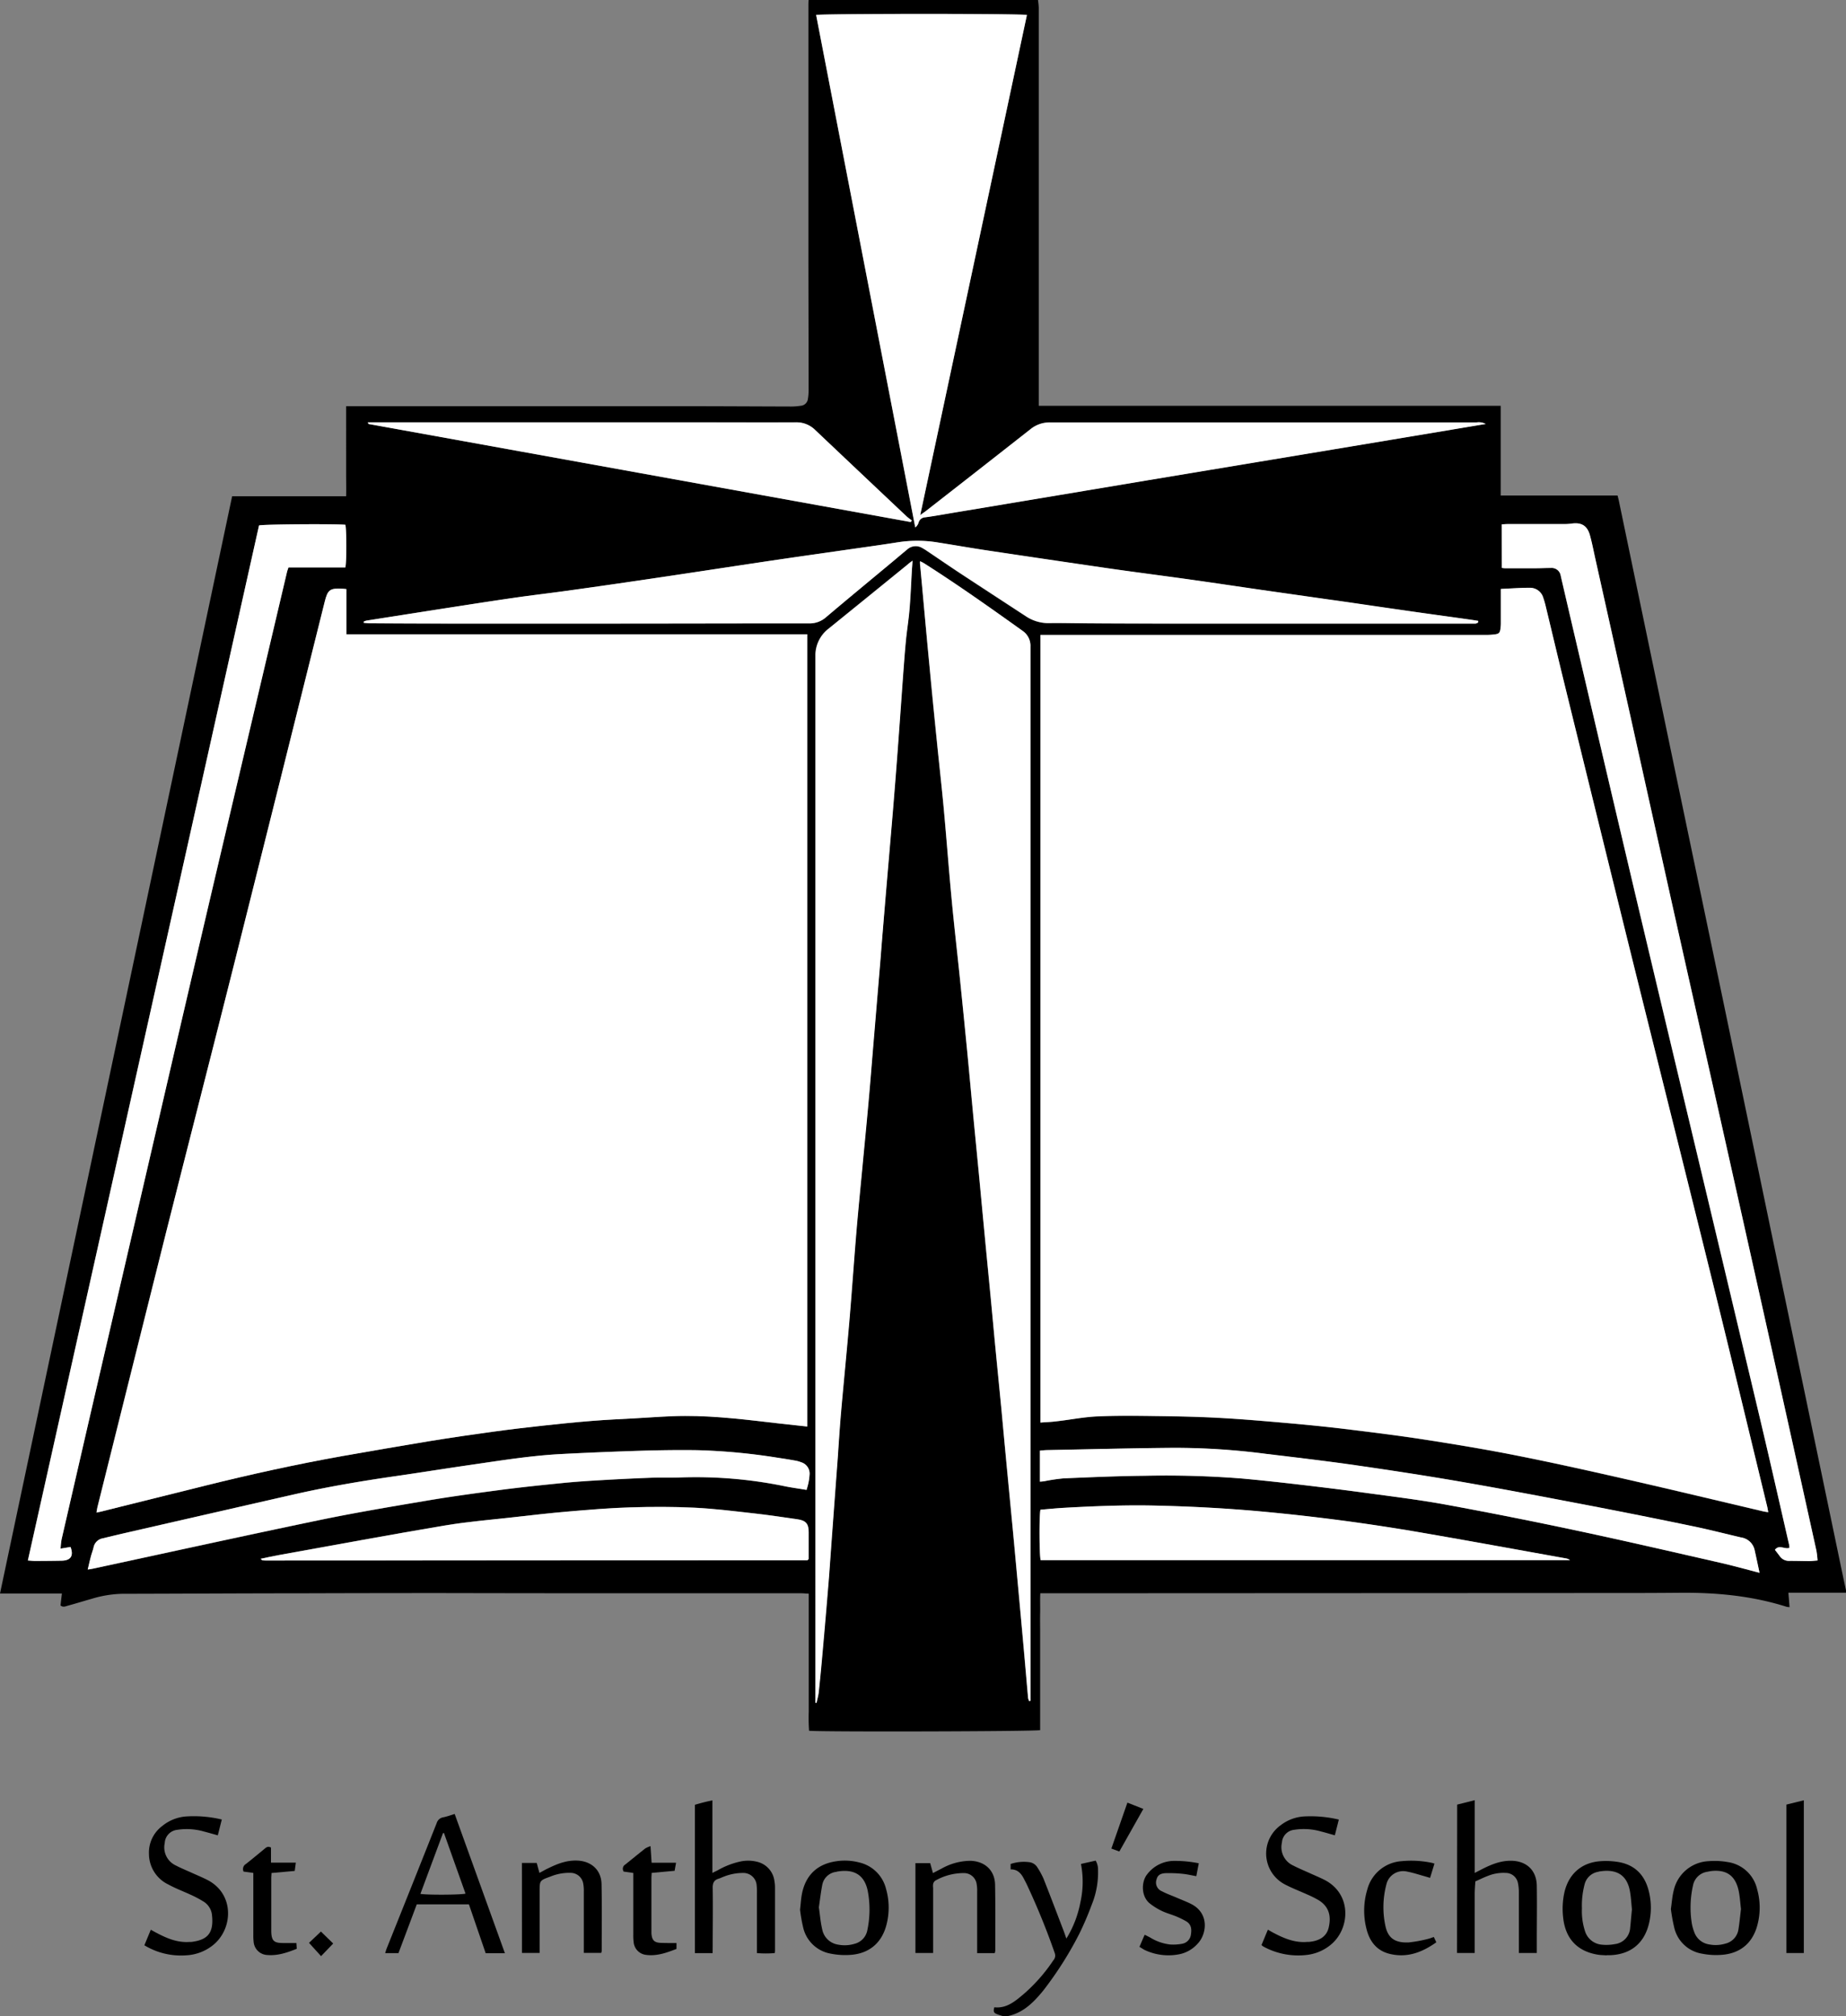 <svg xmlns="http://www.w3.org/2000/svg" viewBox="0 0 555.94 607.11"><rect x="0" y="0" width="555.94" height="607.11" fill="#808080" stroke="none"/><defs><style>.cls-1{fill:#fff;}</style></defs><g id="Layer_2" data-name="Layer 2"><g id="Layer_1-2" data-name="Layer 1"><g id="chiEOu.tif"><path d="M555.94,479.62H538.59c.13,1.53.23,2.88.35,4.34a4.92,4.92,0,0,1-.92-.11c-10.45-3.31-21.2-4.31-32.1-4.21q-8.69.08-17.35.07l-172.88.08H313.3c-.12,2,0,3.92-.05,5.84s0,4,0,6V521c-1.28.4-65.91.57-69.59.19a54.4,54.4,0,0,1-.1-5.72c0-2,0-4,0-6V479.9c-.82,0-1.51-.11-2.21-.11h-52.4q-27.94,0-55.89-.06-21.29,0-42.55.07c-17.91,0-35.82.12-53.73.15a34,34,0,0,0-9.18,1.51c-2.41.68-4.8,1.42-7.21,2.08-.66.18-1.38.57-2.17-.09l.42-3.59H0Q35,314.44,69.91,149.44h34.33c.06-2.35,0-4.56,0-6.76s0-4.56,0-6.84V122.32h2q49.4,0,98.79,0c11.12,0,22.25.07,33.37.1a19.05,19.05,0,0,0,2.82-.24,2.33,2.33,0,0,0,2.09-2.07,14.74,14.74,0,0,0,.21-2.48c0-15.08-.06-30.15-.06-45.22q0-26.28,0-52.57V2.17c0-.73,0-1.45.06-2.17h69.08a22.39,22.39,0,0,1,.23,2.3q0,58.73,0,117.47v2.44H432c6.59,0,13.19,0,19.95,0v27h35.19c.15.62.29,1.09.39,1.58q5.88,28.23,11.76,56.46,9.76,46.83,19.55,93.66,8.92,42.82,17.82,85.67l18,86.32q.63,3,1.28,6ZM313.33,428.38c1.81-.13,3.42-.18,5-.37,4-.47,8-1.27,12.07-1.45,5.88-.27,11.78-.19,17.67-.11,6.29.08,12.57.2,18.84.54,6.77.36,13.53.94,20.29,1.53,5.92.52,11.84,1.1,17.74,1.81,8.11,1,16.22,2,24.29,3.24,9.39,1.46,18.76,3,28.08,4.88,11.11,2.21,22.17,4.69,33.22,7.21,13.54,3.09,27,6.33,40.56,9.51.42.09.84.14,1.42.24-.13-.68-.2-1.21-.33-1.73-5.37-22.14-10.68-44.29-16.14-66.4-8.68-35.11-17.49-70.19-26.19-105.29q-9.47-38.19-18.81-76.39c-1.87-7.61-3.67-15.23-5.51-22.84a24.93,24.93,0,0,0-.78-2.72,4.12,4.12,0,0,0-4-3c-2.87,0-5.74.21-8.77.34v1.86c0,2.73,0,5.45,0,8.18a13.13,13.13,0,0,1-.13,2c-.16,1.14-.43,1.46-1.55,1.62a19,19,0,0,1-2.82.19H313.33Zm-70.21,1.2V191h-126c-4.2,0-8.4,0-12.77,0V177.4c-.49-.05-.81-.09-1.14-.11-3.85-.24-4.5.27-5.42,4q-13.47,54-27,108C63.92,316.61,56.9,343.88,50,371.2q-10.4,41.3-20.66,82.62c-.13.51-.19,1-.3,1.67.5-.1.82-.16,1.13-.24l31.54-7.85c13.65-3.38,27.36-6.45,41.21-8.89,8.81-1.55,17.62-3.08,26.45-4.53,6.3-1,12.63-2,19-2.82,5.12-.71,10.25-1.31,15.39-1.87,4.8-.53,9.61-1,14.43-1.4,4.32-.35,8.66-.55,13-.78,5.06-.27,10.11-.7,15.16-.72,9.69,0,19.29,1.23,28.9,2.33C237.8,429,240.39,429.29,243.12,429.58ZM447.44,127.67a4.43,4.43,0,0,0-2.81-.49q-64.15,0-128.32,0a9.11,9.11,0,0,0-6,2.05q-15.65,12.34-31.41,24.57c-.47.37-1,.7-1.78,1.29,10.77-50.46,21.45-100.54,32.13-150.61-1.52-.41-62.06-.39-63.48,0q14.91,77.15,29.84,154.32a3,3,0,0,0,1-1.46,2.13,2.13,0,0,1,2-1.59c2.87-.37,5.71-.91,8.56-1.39l31.24-5.21,29.1-4.87,30.92-5.14,28.94-4.81,31.24-5.22ZM277.08,169a5,5,0,0,0-.06.63c1,10.24,1.88,20.48,2.85,30.71q1,11.11,2.18,22.23c.7,7,1.5,14,2.15,21.06.84,9.08,1.51,18.17,2.37,27.24.74,7.86,1.65,15.7,2.46,23.55q1.14,11,2.21,22.06c.62,6.41,1.2,12.84,1.81,19.25s1.25,12.83,1.86,19.25c.51,5.26,1,10.51,1.49,15.77.62,6.58,1.27,13.16,1.9,19.75.48,5,.94,10.07,1.42,15.1.61,6.36,1.25,12.72,1.86,19.08.5,5.31,1,10.63,1.49,15.94q.93,9.87,1.89,19.75.74,7.88,1.46,15.77.93,10.13,1.85,20.25c.45,5,.87,10,1.32,14.95a4.36,4.36,0,0,0,.31.9l.39-.07v-2.27q0-89.59,0-179.19,0-68,0-136A5.44,5.44,0,0,0,308,190c-9.77-7-19.56-13.94-29.7-20.39C277.91,169.38,277.52,169.22,277.08,169Zm-2.26-.15c-.68.5-1.12.81-1.53,1.15q-11.93,9.67-23.83,19.34a10.14,10.14,0,0,0-3.94,7.76c0,.73,0,1.45,0,2.17q0,23.19,0,46.39l0,178.86v86.42c0,.61,0,1.21,0,1.82h.33c.23-1.08.54-2.15.66-3.24q.6-5.64,1.09-11.28,1-11.72,2-23.43c.37-4.6.7-9.2,1-13.8q.83-11.06,1.64-22.11c.34-4.6.64-9.21,1-13.8.81-9.14,1.72-18.26,2.5-27.4.75-8.81,1.35-17.62,2.08-26.43.53-6.37,1.17-12.73,1.77-19.09.63-6.69,1.29-13.39,1.89-20.08.52-5.7,1-11.41,1.44-17.12l2.22-26.41c.49-5.93,1-11.86,1.45-17.78.73-8.7,1.49-17.39,2.22-26.09q.75-9,1.43-18.11c.57-7.6,1.1-15.19,1.65-22.79.27-3.6.52-7.2.87-10.8.31-3.21.84-6.39,1.1-9.6.33-3.93.48-7.88.71-11.82C274.69,170.76,274.75,170,274.82,168.84Zm170.3,18.64,0-.5c-.85-.13-1.69-.27-2.55-.39-6.82-1-13.64-1.9-20.46-2.88-7.32-1-14.63-2.11-21.94-3.16l-20-2.85c-7.09-1-14.18-2.1-21.27-3.09-8.48-1.19-17-2.27-25.44-3.49q-18.3-2.64-36.6-5.41c-4.78-.72-9.54-1.56-14.31-2.31a37.91,37.91,0,0,0-12.12-.1c-4.28.68-8.57,1.28-12.86,1.89-7.42,1.07-14.85,2.11-22.27,3.2-7.81,1.14-15.61,2.34-23.41,3.51q-10.62,1.6-21.26,3.17-10,1.47-20,2.85c-5.28.74-10.58,1.34-15.86,2.11-7,1-13.95,2.1-20.93,3.18q-11.77,1.83-23.54,3.69a4.9,4.9,0,0,0-.81.29l0,.38c.57.05,1.13.13,1.7.13q12.34.06,24.69.09,23.78,0,47.55,0c20,0,40.05-.07,60.07-.06a7.41,7.41,0,0,0,5.16-1.81c6.66-5.64,13.4-11.19,20.11-16.78,1.45-1.21,2.89-2.44,4.35-3.64a3.84,3.84,0,0,1,4.65-.42c.49.27,1,.57,1.42.88,3.37,2.26,6.71,4.57,10.1,6.8,6.5,4.28,13,8.52,19.54,12.78a12.22,12.22,0,0,0,7.07,2.11c3.67-.06,7.34,0,11,.06,9.4,0,18.79.08,28.19.08q43.8,0,87.6,0c.55,0,1.11,0,1.66,0A2.42,2.42,0,0,0,445.12,187.48ZM18.25,466.34a21.51,21.51,0,0,1,.27-2.76q4-17.38,8-34.75,10.27-44.32,20.55-88.66,8.76-37.76,17.57-75.49,10.81-46.17,21.74-92.31c.11-.47.29-.93.47-1.5h17.18c.38-1.82.32-11.67,0-12.84-3-.3-24.59-.17-26,.2Q43.24,313.91,8.37,469.92c.89.06,1.55.14,2.21.14,2.67,0,5.33,0,8-.08s3.64-1.48,2.64-4.13Zm434-308.44V171a7.39,7.39,0,0,0,.91.11c3.11,0,6.23,0,9.34,0,1.5,0,3-.12,4.5-.08a2.75,2.75,0,0,1,3,2.33c.1.31.15.65.23,1q2.26,9.74,4.54,19.48,8.76,37.4,17.54,74.79,8.21,34.8,16.54,69.56,10.61,44.58,21.21,89.17c3,12.49,5.78,25,8.66,37.51.09.41.09.84.14,1.24-1.44.5-3.09-1.09-4.35.59.54.69,1,1.26,1.41,1.83a3.32,3.32,0,0,0,2.82,1.5c2.05,0,4.1.06,6.16.06.75,0,1.5-.11,2.45-.18a28.34,28.34,0,0,0-.34-2.95q-7.68-34.74-15.41-69.48-7.78-35-15.63-69.93-6.22-27.81-12.48-55.61-6.13-27.5-12.21-55-5.43-24.4-10.88-48.8c-.52-2.33-1-4.69-1.61-7-.81-2.85-2.51-3.86-5.39-3.49a17.84,17.84,0,0,1-2.32.16H453.93C453.39,157.82,452.85,157.87,452.26,157.9Zm-178-.7.34-.49a18.69,18.69,0,0,1-1.57-1.21q-13.77-13-27.51-26a8,8,0,0,0-5.86-2.34c-9.4.05-18.79,0-28.19,0H110.74c.15.33.18.49.23.5ZM78.5,469.41c.37.34.44.45.52.46.33,0,.66.05,1,.05l163.14-.08s.09-.06.13-.09l.28-.3c0-2.54,0-5.26,0-8,0-2.51-.77-3.57-3.28-3.94-4.34-.63-8.68-1.28-13-1.77-6-.67-12-1.43-18.08-1.73-6.43-.31-12.9-.3-19.33-.1-6.22.19-12.43.71-18.63,1.24-5.53.47-11,1.11-16.58,1.73-6.89.78-13.84,1.34-20.67,2.49-16.76,2.82-33.47,5.93-50.2,8.94C82.07,468.63,80.41,469,78.5,469.41Zm164.41-20.75c.22-.82.43-1.45.56-2.1a14.93,14.93,0,0,0,.32-2.31,3.56,3.56,0,0,0-2.51-3.88,8.85,8.85,0,0,0-1.76-.5c-1.69-.3-3.39-.58-5.1-.83A184.4,184.4,0,0,0,210,436.7c-5.55-.08-11.12,0-16.67.16q-12.17.38-24.33,1c-9.06.47-18,1.92-27,3.22-7.7,1.11-15.38,2.35-23.08,3.46-10.28,1.48-20.52,3.22-30.66,5.53q-25.27,5.76-50.53,11.55c-2.27.52-4.54,1.07-6.81,1.62A3.43,3.43,0,0,0,28.18,466c-.21.92-.57,1.81-.81,2.72-.33,1.26-.61,2.53-.95,3.95.62-.1,1-.14,1.37-.22,22.7-4.88,45.38-9.88,68.11-14.61,10.6-2.21,21.29-4,32-5.81,7.5-1.26,15-2.31,22.59-3.3,6.34-.83,12.7-1.49,19-2.12,4-.4,8-.65,12-.88q7.41-.44,14.82-.71c2.67-.1,5.34,0,8-.06a132.82,132.82,0,0,1,31.83,2.58C238.31,448,240.51,448.25,242.91,448.66Zm70.43,6c-.41,1.71-.35,14,.07,15.18H472.83a2.8,2.8,0,0,0-1.19-.52c-14.49-2.6-29-5.26-43.48-7.76q-23.91-4.11-48.08-6.36c-10.8-1-21.62-1.56-32.47-1.8-8.9-.19-17.79.16-26.67.65C318.39,454.16,315.85,454.42,313.34,454.63Zm216.56,19c-.52-2.44-1-4.6-1.44-6.75a4.89,4.89,0,0,0-4.09-3.89c-4.82-1.12-9.6-2.36-14.44-3.36q-15.92-3.28-31.87-6.37c-12.77-2.44-25.54-4.89-38.35-7.1-11.06-1.91-22.16-3.59-33.27-5.18-8.36-1.2-16.75-2.12-25.14-3.16A212.23,212.23,0,0,0,353.36,436c-12.67.1-25.35.44-38,.68-.71,0-1.42.1-2.16.16v9.35c.49-.05.87-.07,1.24-.12a54.72,54.72,0,0,1,5.93-.88c8.11-.34,16.22-.7,24.33-.78a293.08,293.08,0,0,1,29.34.83c5.7.52,11.39,1.14,17.08,1.8,6.73.79,13.46,1.61,20.18,2.52,8,1.1,16.1,2.07,24.07,3.53q19.92,3.65,39.72,7.88c14.4,3.06,28.74,6.39,43.1,9.66C522,471.5,525.81,472.57,529.9,473.62Z"/><path d="M302,607.11c-.41-.13-.83-.25-1.24-.39-1.31-.46-1.75-.68-1.31-2.26,3.66.42,6.23-1.79,8.78-3.93a50.59,50.59,0,0,0,9-10.22,2.11,2.11,0,0,0,.43-2.13,214.73,214.73,0,0,0-8.57-21l-.52-1c-.86-1.77-1.92-3.3-4.21-3.24v-1.63a12.49,12.49,0,0,1,5.47-.56,3.33,3.33,0,0,1,2.6,1.61,23.83,23.83,0,0,1,1.83,3.36c2.07,5.22,4.05,10.47,6.06,15.71.25.67.48,1.35.83,2.34a32.13,32.13,0,0,0,4.22-10.91,28.1,28.1,0,0,0,.17-11.56l4.43-1a5.29,5.29,0,0,1,.71,2.8,25.6,25.6,0,0,1-1.88,10.43,91.51,91.51,0,0,1-3.8,8.88,107.81,107.81,0,0,1-10.4,16.48c-.57.76-1.19,1.48-1.81,2.18-2.59,2.93-5.52,5.33-9.49,6.08Z"/><path d="M214.61,588.15h-5.33V543.48c.91-.26,1.81-.52,2.71-.75s1.6-.36,2.55-.58V564c.74-.37,1.27-.62,1.78-.89a23.71,23.71,0,0,1,6.67-2.55,11.08,11.08,0,0,1,5,.08,6.83,6.83,0,0,1,5.24,5.82,11.06,11.06,0,0,1,.17,2q0,9.35,0,18.68c0,.27,0,.55-.08,1a31.91,31.91,0,0,1-5.36,0v-1.93q0-8.09,0-16.17a18.09,18.09,0,0,0-.09-2.33,4,4,0,0,0-4-3.7,15.65,15.65,0,0,0-6,1.16c-.48.16-.92.42-1.4.55-1.44.42-1.87,1.3-1.84,2.84.1,5.89,0,11.78,0,17.67Z"/><path d="M438.84,543.43l5.29-1.33V564l2.07-1.07c2.84-1.45,5.74-2.66,9-2.59,4.58.1,7.54,2.9,7.62,7.51.09,5.67,0,11.34,0,17v3.26h-5.4v-1.85c0-5.39,0-10.79,0-16.18a14.13,14.13,0,0,0-.27-3,3.74,3.74,0,0,0-3.65-3.08,12.55,12.55,0,0,0-5.39.89c-1.29.48-2.53,1.11-3.8,1.67-.07,1.26-.19,2.53-.19,3.79,0,5.28,0,10.57,0,15.85v1.91h-5.32Z"/><path d="M152.06,588.19h-5.79l-5.05-14.72H125.51c-1.84,4.92-3.67,9.8-5.51,14.69h-4c.17-.54.27-.95.43-1.35Q124,567.93,131.51,549a2.47,2.47,0,0,1,2-1.75c1.08-.22,2.13-.6,3.42-1ZM133.71,552h-.29q-3.4,9.13-6.81,18.31c1.93.36,12.21.31,13.59-.07Q136.95,561.13,133.71,552Z"/><path d="M379.91,585.72c.63-1.5,1.24-3,1.93-4.63.6.34,1.1.65,1.62.92,3.18,1.68,6.44,3.07,10.15,2.77l.5,0c3.35-.28,5.36-1.69,6-4.17.92-3.78,0-6.47-2.86-8.32a30.57,30.57,0,0,0-3.57-1.8c-2.22-1-4.52-1.88-6.67-3a10.49,10.49,0,0,1-1.31-17.86A12.81,12.81,0,0,1,392.6,547a36.62,36.62,0,0,1,10.6.94L402,552.67c-1.46-.4-2.79-.81-4.13-1.14a18.73,18.73,0,0,0-8.09-.52,4.15,4.15,0,0,0-3.72,3.87,6.06,6.06,0,0,0,3.43,6.91c1.52.79,3.12,1.45,4.69,2.16s3.06,1.33,4.55,2.07c8.57,4.25,7.87,14.91,2,19.64a13.7,13.7,0,0,1-7.29,3.05,21.88,21.88,0,0,1-12.46-2.27c-.2-.1-.39-.21-.58-.32A4.92,4.92,0,0,1,379.91,585.72Z"/><path d="M43.48,585.79l1.94-4.69c.58.33,1.08.62,1.6.89,3.17,1.68,6.42,3.08,10.14,2.79a4.19,4.19,0,0,0,.5,0c4.74-.6,6.89-2.54,6.14-8.43a5.46,5.46,0,0,0-2.71-3.85,32.32,32.32,0,0,0-3.83-2c-2.17-1-4.42-1.84-6.53-3a10.25,10.25,0,0,1-5.87-9.22,10,10,0,0,1,4-8.41A12.83,12.83,0,0,1,56,547a36,36,0,0,1,10.8.92l-1.21,4.76c-1.46-.4-2.78-.79-4.11-1.13a18.75,18.75,0,0,0-8.09-.53,4.21,4.21,0,0,0-3.78,4A6,6,0,0,0,53,561.78c1.57.82,3.22,1.49,4.84,2.22s3.06,1.33,4.55,2.08c8.51,4.31,7.82,15.27,1.33,20a14,14,0,0,1-7.58,2.73A21.21,21.21,0,0,1,43.48,585.79Z"/><path d="M483.85,588.83c-.88-.07-1.78-.07-2.65-.21-6.15-1-9.72-4.79-10.42-11a22.85,22.85,0,0,1,.36-7.78c1.26-5.42,5-8.85,10.56-9.35a22.68,22.68,0,0,1,5.64.22c4.82.79,7.84,3.72,9.11,8.4a20.35,20.35,0,0,1,.21,9.9c-1.39,6.14-5.52,9.55-11.8,9.77-.34,0-.67,0-1,0ZM491.48,575c-.19-1.75-.27-3.64-.61-5.49-.86-4.77-3.88-6.71-8.84-6-.27,0-.54.11-.81.17a5.07,5.07,0,0,0-4,3.75,25,25,0,0,0-.81,7.25,19.47,19.47,0,0,0,.89,6.73,5.8,5.8,0,0,0,5.09,4.2,13.85,13.85,0,0,0,4-.18,5.23,5.23,0,0,0,4.53-4.67C491.12,578.93,491.26,577,491.48,575Z"/><path d="M240.94,575.08c.22-1.89.29-3.33.57-4.75,1.09-5.58,4.54-8.94,10.13-9.81a17.11,17.11,0,0,1,7.12.33,10.81,10.81,0,0,1,8.06,7.89,20.48,20.48,0,0,1,.19,10.71c-1.33,5.41-5,8.69-10.49,9.2a22.11,22.11,0,0,1-6.29-.33,10.35,10.35,0,0,1-8.28-7.6A48.07,48.07,0,0,1,240.94,575.08Zm5.67-.72c.33,2.23.49,4.46,1,6.6a5.75,5.75,0,0,0,4.87,4.65,10.32,10.32,0,0,0,4.94-.28,5.19,5.19,0,0,0,3.78-4.05,29.85,29.85,0,0,0,.12-11.91c-1-4.71-4-6.53-8.82-5.83-.22,0-.43.09-.65.14a4.85,4.85,0,0,0-4.22,3.94C247.2,569.84,246.94,572.1,246.61,574.36Z"/><path d="M503.2,574.87c.29-2,.4-3.76.83-5.47a11.31,11.31,0,0,1,10.55-8.94,22.48,22.48,0,0,1,5.79.28,10.63,10.63,0,0,1,8.79,8.12,20.3,20.3,0,0,1,.17,10.55c-1.33,5.43-4.91,8.69-10.46,9.23a21.76,21.76,0,0,1-6.29-.32,10.29,10.29,0,0,1-8.3-7.57A51.91,51.91,0,0,1,503.2,574.87Zm21.11,0c-.22-1.83-.32-3.72-.71-5.56-1-4.48-3.63-6.36-8.18-5.88a11.39,11.39,0,0,0-1.14.21,5.15,5.15,0,0,0-4.42,4.16,30.17,30.17,0,0,0-.43,10.92,13.51,13.51,0,0,0,.77,3,5.66,5.66,0,0,0,4.64,3.83,10.17,10.17,0,0,0,4.78-.26,5.18,5.18,0,0,0,3.93-4.29C523.87,579,524.06,577,524.31,574.89Z"/><path d="M299.57,588.16h-5.29v-1.88q0-8.34,0-16.69a11,11,0,0,0-.14-2.15,3.85,3.85,0,0,0-3.93-3.39,17.2,17.2,0,0,0-8.59,2.31,1.74,1.74,0,0,0-.6,1,4.07,4.07,0,0,0,0,1.16v19.59h-5.33V561.05h4.44c.28,1,.54,1.92.84,3,.94-.49,1.76-.93,2.58-1.34a18,18,0,0,1,8.76-2.36c4.33.17,7.28,2.89,7.37,7.22.12,6.62.05,13.23.06,19.85A4.29,4.29,0,0,1,299.57,588.16Z"/><path d="M157.18,561h4.46c.28,1,.53,2,.83,3,.95-.51,1.77-1,2.6-1.38,2.81-1.39,5.69-2.5,8.92-2.33,4.16.22,7.08,2.88,7.17,7.06.14,6.72.05,13.45.05,20.18a3.12,3.12,0,0,1-.15.55h-5.24v-1.91c0-5.5,0-11,0-16.51a12,12,0,0,0-.18-2.48,3.86,3.86,0,0,0-3.75-3.2,14.86,14.86,0,0,0-6.18,1.14c-3.21,1.16-3.2,1.18-3.2,4.55v18.42h-5.32Z"/><path d="M538,543.42l5.24-1.29v46H538Z"/><path d="M343.16,586.26c.57-1.3,1-2.41,1.58-3.64.64.32,1.17.58,1.69.86a14.52,14.52,0,0,0,5.92,2.07,14.3,14.3,0,0,0,3.64-.21,3.21,3.21,0,0,0,2.67-2.84c.25-1.57.12-3-1.43-3.93a25.74,25.74,0,0,0-3-1.47c-1.44-.59-3-1-4.35-1.66a18.61,18.61,0,0,1-3.65-2.28c-2.62-2.14-2.54-6.57-.72-8.78a10.21,10.21,0,0,1,7.89-4,36.12,36.12,0,0,1,7.63.72c-.26,1.31-.49,2.53-.75,3.88-1.45-.26-2.79-.58-4.14-.71a39.43,39.43,0,0,0-5-.2c-1.72.05-2.53.67-2.82,1.85a2.83,2.83,0,0,0,1.61,3.61c1.41.75,2.94,1.28,4.42,1.92s3.1,1.24,4.56,2c5.41,2.9,4.47,9.1,1.72,11.92a10.05,10.05,0,0,1-5.56,3.14,16.76,16.76,0,0,1-10.39-1.33C344.23,586.94,343.78,586.63,343.16,586.26Z"/><path d="M432,561.2l-1.32,4.29-1.3-.39c-1.87-.51-3.71-1.14-5.61-1.5a5.18,5.18,0,0,0-6.26,3.91,26.76,26.76,0,0,0-.26,12.55c.81,3.71,3.05,5.05,7,4.87a39.81,39.81,0,0,0,5.87-1.08c.53-.11,1-.34,1.69-.55l.75,1.59c-4.34,3.09-8.9,4.78-14.15,3.46-3.93-1-6-3.86-6.91-7.6a22,22,0,0,1,.26-11.7,11.48,11.48,0,0,1,10.37-8.59,29.91,29.91,0,0,1,8.95.48C431.42,561,431.67,561.1,432,561.2Z"/><path d="M73.36,563.6a1.75,1.75,0,0,1,.69-2.28c1.88-1.48,3.7-3,5.56-4.53.5-.41,1-.95,2-.42v4.54h7.48l-.33,2.49-7,.63c0,.59-.07,1.08-.07,1.57q0,7.75,0,15.52c0,.16,0,.33,0,.5.07,2.82.81,3.52,3.64,3.49h3.93l.11,1.74c-2.9,1.16-5.77,2.14-8.89,1.87a4.31,4.31,0,0,1-4.09-3.94,15.55,15.55,0,0,1-.1-2.16V564Z"/><path d="M203.73,585.11v1.78c-2.89,1.11-5.84,2.21-9.1,1.8a4.23,4.23,0,0,1-3.8-3.84,16.46,16.46,0,0,1-.11-2.33q0-8.25,0-16.51v-2l-2.88-.41a1.47,1.47,0,0,1,.46-2.12c2-1.61,4-3.25,6-4.83a7.13,7.13,0,0,1,1.61-.71c.12,1.81.22,3.33.33,5h7.36c-.16.91-.29,1.6-.43,2.42l-6.92.63c0,.56-.07,1.05-.07,1.54q0,7.83,0,15.67c0,.34,0,.67,0,1,.16,2.14.91,2.85,3.06,2.87C200.69,585.13,202.18,585.11,203.73,585.11Z"/><path d="M337.1,557.55l-2.4-.88c1.61-4.62,3.19-9.13,4.83-13.84l4.8,1.9Z"/><path d="M96.65,581.66c1.26,1.23,2.47,2.42,3.69,3.6l-3.65,3.8-3.63-4Z"/><path class="cls-1" d="M313.33,428.38V191.19H447.5a19,19,0,0,0,2.82-.19c1.12-.16,1.39-.48,1.55-1.62a13.13,13.13,0,0,0,.13-2c0-2.73,0-5.45,0-8.18v-1.86c3-.13,5.9-.36,8.77-.34a4.12,4.12,0,0,1,4,3,24.93,24.93,0,0,1,.78,2.72c1.84,7.61,3.64,15.23,5.51,22.84q9.38,38.19,18.81,76.39c8.7,35.1,17.51,70.18,26.19,105.29,5.46,22.11,10.77,44.26,16.14,66.4.13.52.2,1.05.33,1.73-.58-.1-1-.15-1.42-.24-13.52-3.18-27-6.42-40.56-9.51-11.05-2.52-22.11-5-33.22-7.21-9.32-1.86-18.69-3.42-28.08-4.88-8.07-1.26-16.18-2.25-24.29-3.24-5.9-.71-11.82-1.29-17.74-1.81-6.76-.59-13.52-1.17-20.29-1.53-6.27-.34-12.55-.46-18.84-.54-5.89-.08-11.79-.16-17.67.11-4,.18-8,1-12.07,1.45C316.75,428.2,315.14,428.25,313.33,428.38Z"/><path class="cls-1" d="M243.12,429.58c-2.73-.29-5.32-.56-7.91-.86-9.61-1.1-19.21-2.37-28.9-2.33-5.05,0-10.1.45-15.16.72-4.32.23-8.66.43-13,.78-4.82.38-9.63.87-14.43,1.4-5.14.56-10.27,1.16-15.39,1.87-6.33.87-12.66,1.79-19,2.82-8.83,1.45-17.64,3-26.45,4.53C89.09,441,75.38,444,61.73,447.4l-31.54,7.85c-.31.08-.63.14-1.13.24.11-.63.17-1.16.3-1.67Q39.68,412.51,50,371.2c6.88-27.32,13.9-54.59,20.76-81.91q13.56-54,27-108c.92-3.71,1.57-4.22,5.42-4,.33,0,.65.06,1.14.11V191c4.37,0,8.57,0,12.77,0H243.12Z"/><path class="cls-1" d="M447.44,127.67l-8.79,1.48-31.24,5.22-28.94,4.81-30.92,5.14-29.1,4.87-31.24,5.21c-2.85.48-5.69,1-8.56,1.39a2.13,2.13,0,0,0-2,1.59,3,3,0,0,1-1,1.46Q260.71,81.68,245.79,4.52c1.42-.42,62-.44,63.48,0-10.68,50.07-21.36,100.15-32.13,150.61.82-.59,1.31-.92,1.78-1.29q15.72-12.27,31.41-24.57a9.11,9.11,0,0,1,6-2.05q64.15,0,128.32,0A4.43,4.43,0,0,1,447.44,127.67Z"/><path class="cls-1" d="M277.08,169c.44.23.83.39,1.19.62C288.41,176.06,298.2,183,308,190a5.44,5.44,0,0,1,2.34,4.72q0,68,0,136,0,89.6,0,179.19v2.27l-.39.07a4.36,4.36,0,0,1-.31-.9c-.45-5-.87-10-1.32-14.95q-.91-10.12-1.85-20.25-.72-7.89-1.46-15.77-.94-9.89-1.89-19.75c-.51-5.31-1-10.63-1.49-15.94-.61-6.36-1.25-12.72-1.86-19.08-.48-5-.94-10.07-1.42-15.1-.63-6.59-1.28-13.17-1.9-19.75-.51-5.26-1-10.51-1.49-15.77-.61-6.42-1.25-12.83-1.86-19.25s-1.19-12.84-1.81-19.25q-1.08-11-2.21-22.06c-.81-7.85-1.72-15.69-2.46-23.55-.86-9.07-1.53-18.16-2.37-27.24-.65-7-1.45-14-2.15-21.06q-1.12-11.12-2.18-22.23c-1-10.23-1.9-20.47-2.85-30.71A5,5,0,0,1,277.08,169Z"/><path class="cls-1" d="M274.82,168.84c-.07,1.12-.13,1.92-.18,2.73-.23,3.94-.38,7.89-.71,11.82-.26,3.21-.79,6.39-1.1,9.6-.35,3.6-.6,7.2-.87,10.8-.55,7.6-1.08,15.19-1.65,22.79q-.68,9.06-1.43,18.11c-.73,8.7-1.49,17.39-2.22,26.09-.5,5.92-1,11.85-1.45,17.78L263,315c-.48,5.71-.92,11.42-1.44,17.12-.6,6.69-1.26,13.39-1.89,20.08-.6,6.36-1.24,12.72-1.77,19.09-.73,8.81-1.33,17.62-2.08,26.43-.78,9.14-1.69,18.26-2.5,27.4-.4,4.59-.7,9.2-1,13.8q-.83,11.06-1.64,22.11c-.34,4.6-.67,9.2-1,13.8q-.94,11.71-2,23.43-.49,5.64-1.09,11.28c-.12,1.09-.43,2.16-.66,3.24h-.33c0-.61,0-1.21,0-1.82V424.51l0-178.86q0-23.19,0-46.39c0-.72,0-1.44,0-2.17a10.14,10.14,0,0,1,3.94-7.76q11.94-9.65,23.83-19.34C273.7,169.65,274.14,169.34,274.82,168.84Z"/><path class="cls-1" d="M445.12,187.48a2.42,2.42,0,0,1-.69.29c-.55,0-1.11,0-1.66,0q-43.8,0-87.6,0c-9.4,0-18.79,0-28.19-.08-3.67,0-7.34-.12-11-.06a12.22,12.22,0,0,1-7.07-2.11c-6.51-4.26-13-8.5-19.54-12.78-3.39-2.23-6.73-4.54-10.1-6.8-.46-.31-.93-.61-1.42-.88a3.84,3.84,0,0,0-4.65.42c-1.46,1.2-2.9,2.43-4.35,3.64-6.71,5.59-13.45,11.14-20.11,16.78a7.41,7.41,0,0,1-5.16,1.81c-20,0-40,.05-60.07.06q-23.77,0-47.55,0-12.34,0-24.69-.09c-.57,0-1.13-.08-1.7-.13l0-.38a4.9,4.9,0,0,1,.81-.29q11.77-1.85,23.54-3.69c7-1.08,14-2.18,20.93-3.18,5.28-.77,10.58-1.37,15.86-2.11q10-1.38,20-2.85,10.63-1.55,21.26-3.17c7.8-1.17,15.6-2.37,23.41-3.51,7.42-1.09,14.85-2.13,22.27-3.2,4.29-.61,8.58-1.21,12.86-1.89a37.91,37.91,0,0,1,12.12.1c4.77.75,9.53,1.59,14.31,2.31q18.3,2.74,36.6,5.41c8.47,1.22,17,2.3,25.44,3.49,7.09,1,14.18,2.06,21.27,3.09l20,2.85c7.31,1,14.62,2.12,21.94,3.16,6.82,1,13.64,1.92,20.46,2.88.86.12,1.7.26,2.55.39Z"/><path class="cls-1" d="M18.25,466.34l3-.49c1,2.65.08,4.08-2.64,4.13s-5.33.07-8,.08c-.66,0-1.32-.08-2.21-.14Q43.25,313.88,78,158.23c1.38-.37,22.93-.5,26-.2.37,1.17.43,11,0,12.84H86.88c-.18.57-.36,1-.47,1.5q-10.87,46.15-21.74,92.31-8.85,37.74-17.57,75.49Q36.81,384.5,26.55,428.83q-4,17.37-8,34.75A21.51,21.51,0,0,0,18.25,466.34Z"/><path class="cls-1" d="M452.26,157.9c.59,0,1.13-.08,1.67-.08h17.18a17.84,17.84,0,0,0,2.32-.16c2.88-.37,4.58.64,5.39,3.49.65,2.29,1.09,4.65,1.61,7q5.44,24.4,10.88,48.8,6.1,27.5,12.21,55,6.21,27.81,12.48,55.61,7.83,35,15.63,69.93,7.74,34.74,15.41,69.48a28.34,28.34,0,0,1,.34,2.95c-1,.07-1.7.18-2.45.18-2.06,0-4.11-.08-6.16-.06a3.32,3.32,0,0,1-2.82-1.5c-.43-.57-.87-1.14-1.41-1.83,1.26-1.68,2.91-.09,4.35-.59,0-.4,0-.83-.14-1.24-2.88-12.5-5.7-25-8.66-37.51q-10.56-44.59-21.21-89.17-8.28-34.77-16.54-69.56-8.82-37.38-17.54-74.79-2.28-9.73-4.54-19.48c-.08-.32-.13-.66-.23-1a2.75,2.75,0,0,0-3-2.33c-1.5,0-3,.08-4.5.08-3.11,0-6.23,0-9.34,0a7.39,7.39,0,0,1-.91-.11Z"/><path class="cls-1" d="M274.28,157.2,111,127.68s-.08-.17-.23-.5H211.49c9.4,0,18.79,0,28.19,0a8,8,0,0,1,5.86,2.34q13.72,13,27.51,26a18.69,18.69,0,0,0,1.57,1.21Z"/><path class="cls-1" d="M78.5,469.41c1.91-.39,3.57-.78,5.25-1.08,16.73-3,33.44-6.12,50.2-8.94,6.83-1.15,13.78-1.71,20.67-2.49,5.53-.62,11-1.26,16.58-1.73,6.2-.53,12.41-1.05,18.63-1.24,6.43-.2,12.9-.21,19.33.1,6,.3,12.06,1.06,18.08,1.73,4.36.49,8.7,1.14,13,1.77,2.51.37,3.32,1.43,3.28,3.94,0,2.72,0,5.44,0,8l-.28.3s-.08.09-.13.09L80,469.92c-.33,0-.66,0-1-.05C78.94,469.86,78.87,469.75,78.5,469.41Z"/><path class="cls-1" d="M242.91,448.66c-2.4-.41-4.6-.7-6.77-1.16a132.82,132.82,0,0,0-31.83-2.58c-2.67.09-5.34,0-8,.06q-7.41.27-14.82.71c-4,.23-8,.48-12,.88-6.35.63-12.71,1.29-19,2.12-7.54,1-15.09,2-22.59,3.3-10.68,1.8-21.37,3.6-32,5.81-22.73,4.73-45.41,9.73-68.11,14.61-.37.08-.75.12-1.37.22.34-1.42.62-2.69.95-3.95.24-.91.6-1.8.81-2.72A3.43,3.43,0,0,1,31,463.24c2.27-.55,4.54-1.1,6.81-1.62q25.26-5.79,50.53-11.55c10.14-2.31,20.38-4.05,30.66-5.53,7.7-1.11,15.38-2.35,23.08-3.46,9-1.3,17.91-2.75,27-3.22q12.17-.63,24.33-1c5.55-.17,11.12-.24,16.67-.16A184.4,184.4,0,0,1,234.42,439c1.71.25,3.41.53,5.1.83a8.85,8.85,0,0,1,1.76.5,3.56,3.56,0,0,1,2.51,3.88,14.93,14.93,0,0,1-.32,2.31C243.34,447.21,243.13,447.84,242.91,448.66Z"/><path class="cls-1" d="M313.34,454.63c2.51-.21,5.05-.47,7.6-.61,8.88-.49,17.77-.84,26.67-.65,10.85.24,21.67.81,32.47,1.8q24.17,2.22,48.08,6.36c14.51,2.5,29,5.16,43.48,7.76a2.8,2.8,0,0,1,1.19.52H313.41C313,468.59,312.93,456.34,313.34,454.63Z"/><path class="cls-1" d="M529.9,473.62c-4.09-1.05-7.89-2.12-11.73-3-14.36-3.27-28.7-6.6-43.1-9.66q-19.8-4.22-39.72-7.88c-8-1.46-16-2.43-24.07-3.53-6.72-.91-13.45-1.73-20.18-2.52-5.69-.66-11.38-1.28-17.08-1.8a293.08,293.08,0,0,0-29.34-.83c-8.11.08-16.22.44-24.33.78a54.72,54.72,0,0,0-5.93.88c-.37.05-.75.07-1.24.12v-9.35c.74-.06,1.45-.14,2.16-.16,12.67-.24,25.35-.58,38-.68a212.23,212.23,0,0,1,27.94,1.81c8.39,1,16.78,2,25.14,3.16,11.11,1.59,22.21,3.27,33.27,5.18,12.81,2.21,25.58,4.66,38.35,7.1q16,3.06,31.87,6.37c4.84,1,9.62,2.24,14.44,3.36a4.89,4.89,0,0,1,4.09,3.89C528.93,469,529.38,471.18,529.9,473.62Z"/></g></g></g></svg>